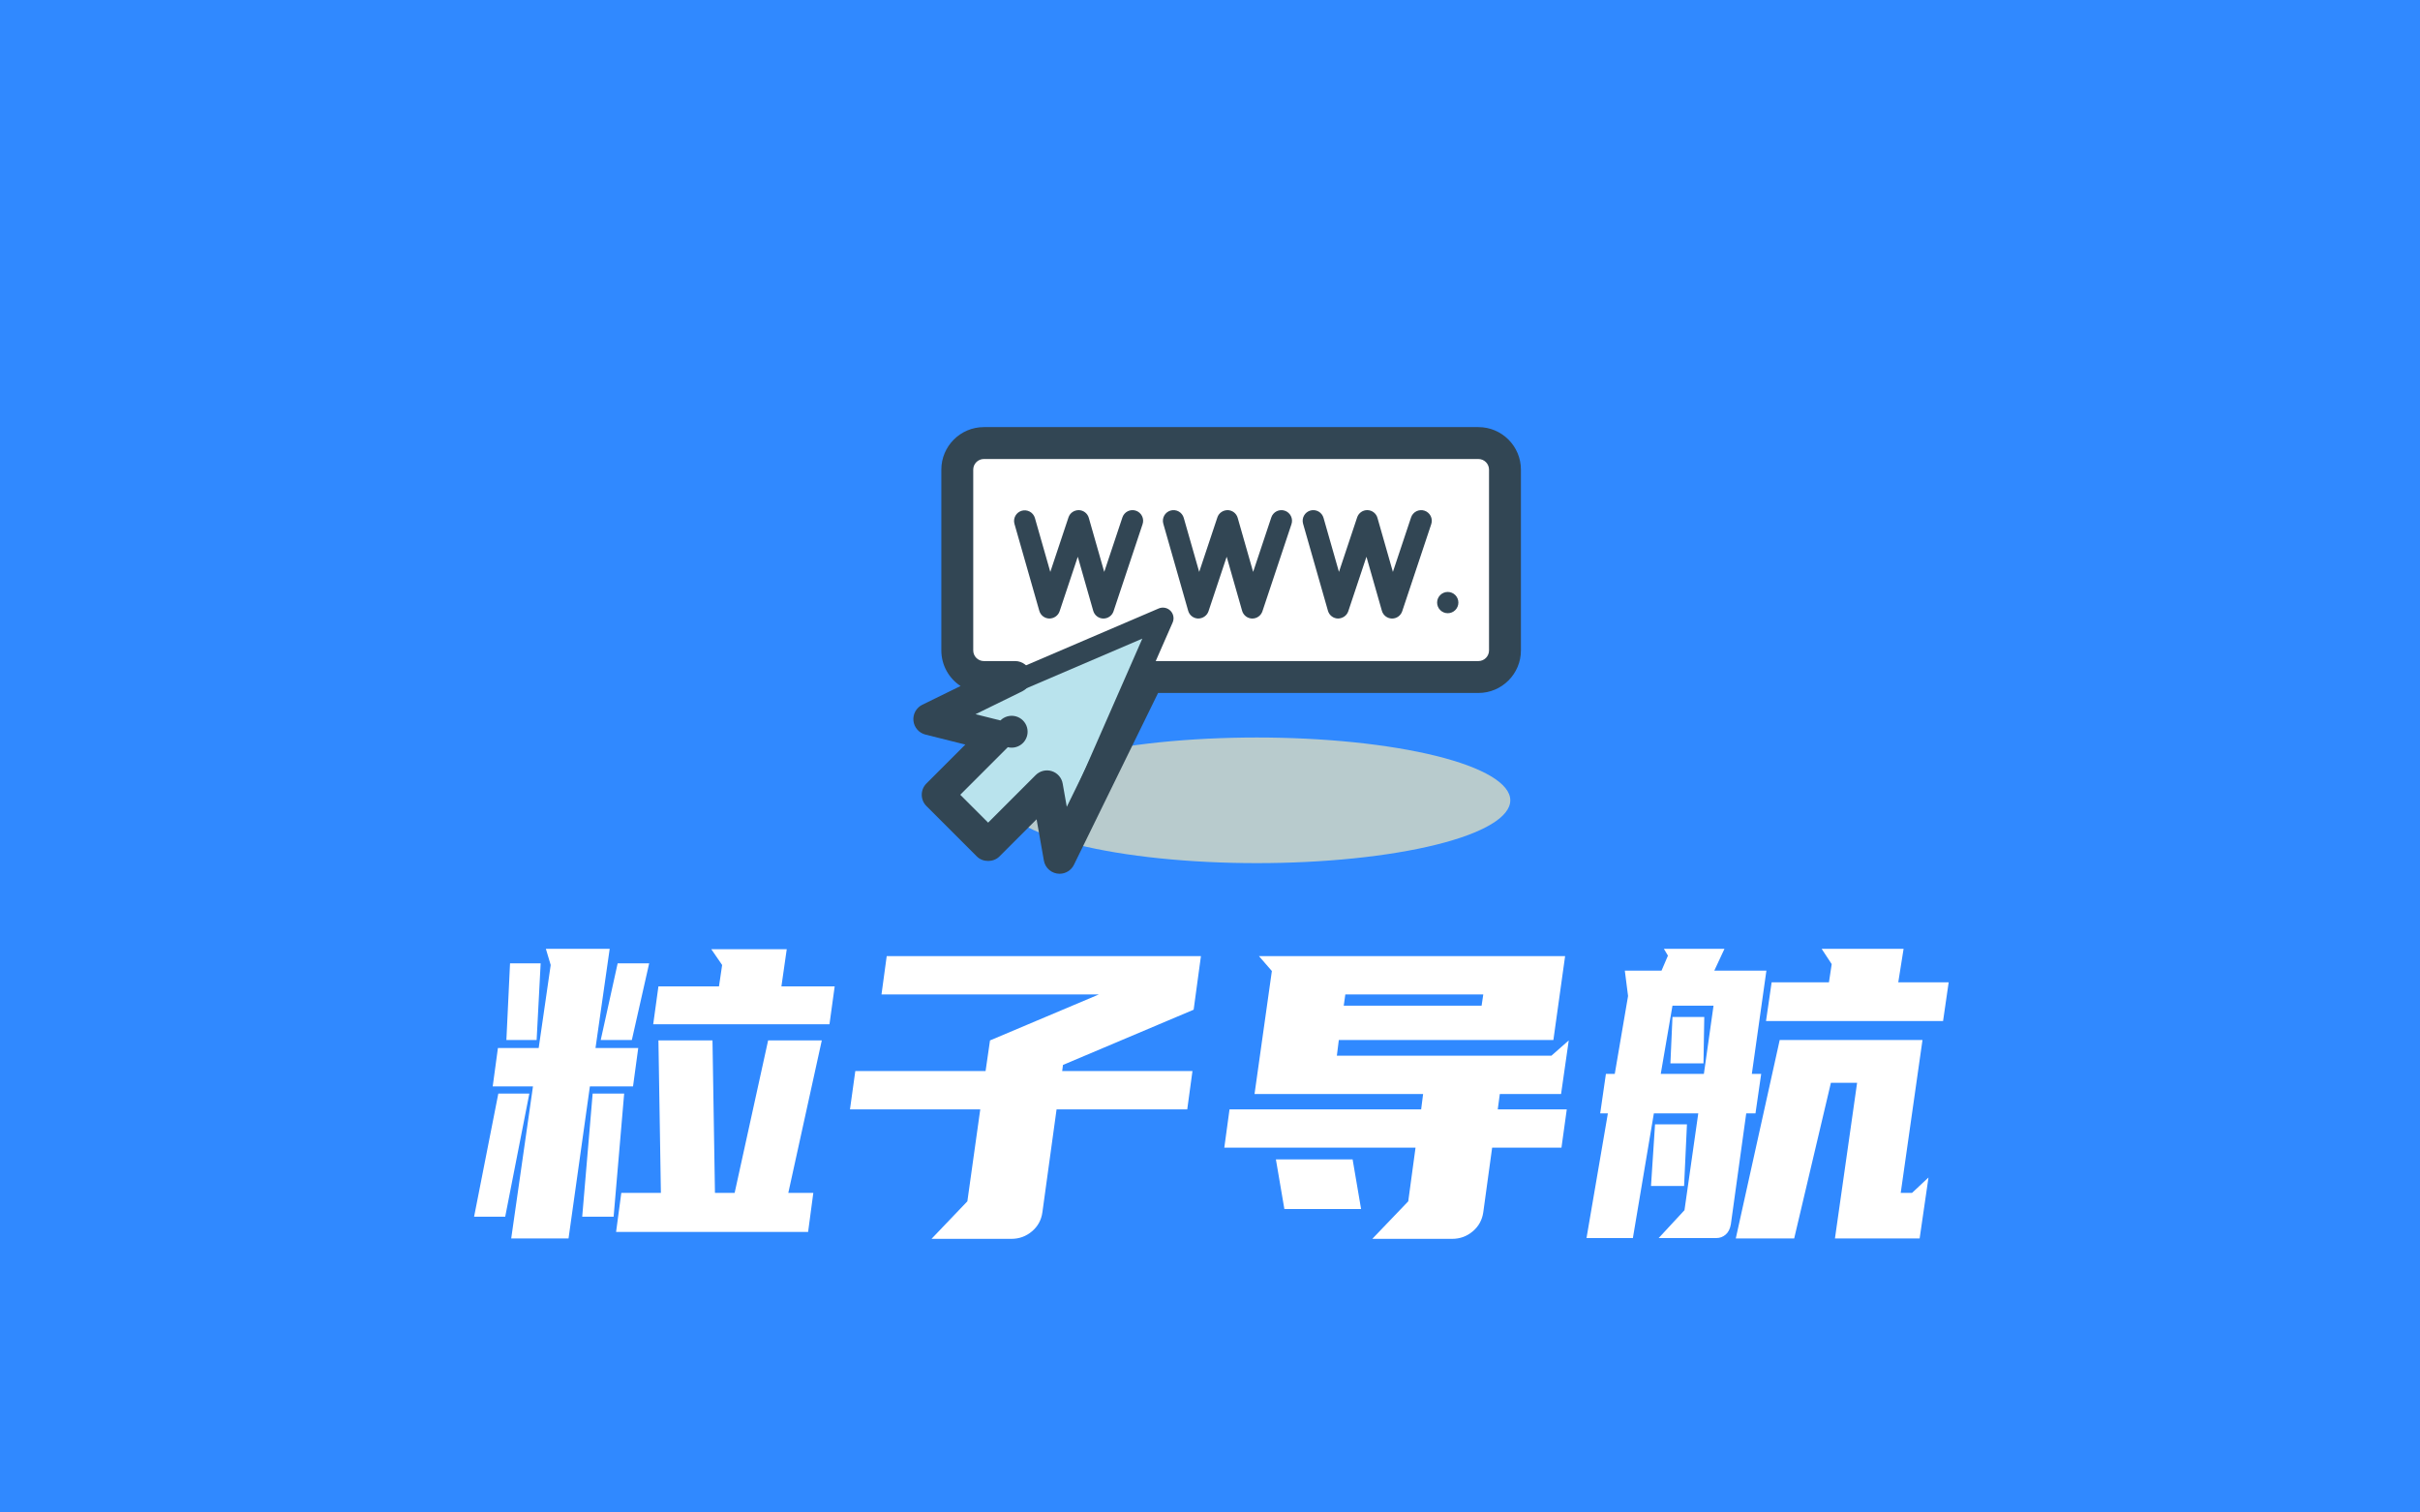 <svg width="480" height="300" viewBox="0 0 480 300" fill="none" xmlns="http://www.w3.org/2000/svg" xmlns:xlink="http://www.w3.org/1999/xlink">
	<desc>
			Created with Pixso.
	</desc>
	<defs>
		<clipPath id="clip2_4">
			<rect id="www" width="135" height="135" transform="translate(173 55)" fill="white"/>
		</clipPath>
		<clipPath id="clip2_1">
			<rect id="画板 1" width="480" height="300" fill="white"/>
		</clipPath>
	</defs>
	<rect id="画板 1" width="480" height="300" fill="#3089FF"/>
	<g clip-path="url(#clip2_1)">
		<path id="粒子导航" d="M156.359 236.602L161.32 236.602L160.285 244.355L122.199 244.355L123.234 236.602L131.086 236.602L130.598 206.367L141.32 206.367L141.809 236.602L145.715 236.602L152.355 206.367L163 206.367L156.359 236.602ZM105.715 215.488L97.727 215.488L98.762 207.871L106.848 207.871L109.23 191.406L108.273 188.203L120.93 188.203L118.117 207.871L126.594 207.871L125.559 215.488L117.004 215.488L112.766 245.645L101.398 245.645L105.715 215.488ZM142.609 195.645L143.234 191.406L141.086 188.281L156.047 188.281L154.992 195.645L165.559 195.645L164.523 203.164L129.562 203.164L130.598 195.645L142.609 195.645ZM121.711 241.328L115.48 241.328L117.551 216.914L123.801 216.914L121.711 241.328ZM98.84 216.914L104.992 216.914L100.207 241.328L94.035 241.328L98.84 216.914ZM128.762 191.074L125.324 206.289L119.152 206.289L122.512 191.074L128.762 191.074ZM107.238 191.074L106.438 206.289L100.441 206.289L101.164 191.074L107.238 191.074ZM195.487 212.441L196.366 206.367L217.967 197.246L174.842 197.246L175.877 189.648L238.202 189.648L236.756 200.273L210.838 211.23L210.682 212.441L236.522 212.441L235.487 220.039L209.569 220.039L206.756 240.449Q206.444 242.754 204.686 244.238Q202.928 245.723 200.604 245.723L184.764 245.723L191.873 238.281L194.432 220.039L168.592 220.039L169.647 212.441L195.487 212.441ZM252.27 192.598L249.712 189.648L310.434 189.648L308.11 206.289L265.552 206.289L265.161 209.395L307.72 209.395L311.157 206.367L309.634 216.992L297.485 216.992L297.075 220.039L310.766 220.039L309.712 227.637L295.962 227.637L294.204 240.449Q293.872 242.754 292.114 244.238Q290.356 245.723 288.032 245.723L272.192 245.723L279.321 238.281L280.766 227.637L242.837 227.637L243.872 220.039L281.88 220.039L282.27 216.992L248.833 216.992L252.27 192.598ZM269.966 239.805L254.751 239.805L253.071 229.961L268.286 229.961L269.966 239.805ZM266.841 197.246L266.528 199.473L293.872 199.473L294.204 197.246L266.841 197.246ZM318.917 220.84L317.394 220.84L318.527 213.008L320.284 213.008L322.921 197.559L322.277 192.52L329.562 192.52L330.831 189.551L330.03 188.203L342.042 188.203L340.03 192.52L350.362 192.52L347.472 213.008L349.327 213.008L348.195 220.84L346.359 220.84L343.312 242.832Q343.077 244.199 342.277 244.883Q341.476 245.566 340.441 245.566L328.995 245.566L334.112 240.039L336.847 220.84L328.038 220.84L323.878 245.566L314.679 245.566L318.917 220.84ZM363.956 245.645L368.351 214.766L363.155 214.766L355.87 245.645L344.288 245.645L352.999 206.289L381.32 206.289L377.003 236.602L379.249 236.602L382.511 233.555L380.753 245.645L363.956 245.645ZM362.765 194.844L363.312 191.23L361.32 188.203L377.57 188.203L376.515 194.844L386.515 194.844L385.402 202.52L350.284 202.52L351.398 194.844L362.765 194.844ZM329.405 213.008L337.96 213.008L339.874 199.473L331.73 199.473L329.405 213.008ZM328.273 223.008L334.601 223.008L334.034 235.234L327.472 235.234L328.273 223.008ZM331.73 201.719L338.038 201.719L337.882 210.918L331.32 210.918L331.73 201.719Z" fill-rule="evenodd" fill="#FFFFFF"/>
		<g clip-path="url(#clip2_4)">
			<path id="path" d="M199.015 158.741C199.015 158.945 199.035 159.149 199.075 159.353C199.116 159.556 199.176 159.759 199.257 159.962C199.338 160.165 199.438 160.368 199.559 160.569C199.68 160.771 199.82 160.972 199.981 161.172C200.141 161.372 200.322 161.571 200.522 161.768C200.721 161.966 200.941 162.163 201.18 162.358C201.419 162.553 201.677 162.747 201.954 162.938C202.231 163.13 202.527 163.321 202.842 163.509C203.157 163.697 203.49 163.884 203.842 164.068C204.194 164.252 204.563 164.434 204.951 164.614C205.339 164.794 205.744 164.971 206.167 165.146C206.59 165.321 207.03 165.493 207.488 165.663C207.945 165.833 208.418 165.999 208.908 166.163C209.399 166.327 209.905 166.487 210.427 166.645C210.949 166.803 211.486 166.957 212.038 167.108C212.591 167.259 213.158 167.407 213.74 167.551C214.322 167.695 214.917 167.836 215.527 167.973C216.137 168.11 216.759 168.243 217.395 168.372C218.031 168.501 218.68 168.627 219.341 168.748C220.001 168.87 220.674 168.987 221.358 169.1C222.042 169.214 222.737 169.323 223.443 169.428C224.149 169.532 224.864 169.633 225.59 169.729C226.315 169.825 227.05 169.917 227.794 170.004C228.538 170.091 229.29 170.174 230.05 170.252C230.81 170.33 231.577 170.403 232.352 170.472C233.127 170.541 233.908 170.605 234.695 170.664C235.482 170.723 236.275 170.777 237.073 170.827C237.871 170.876 238.674 170.921 239.481 170.961C240.288 171.001 241.098 171.035 241.912 171.065C242.726 171.095 243.542 171.12 244.361 171.14C245.18 171.16 246 171.175 246.822 171.185C247.644 171.195 248.466 171.2 249.289 171.2C250.111 171.2 250.934 171.195 251.756 171.185C252.577 171.175 253.398 171.16 254.216 171.14C255.035 171.12 255.852 171.095 256.665 171.065C257.479 171.035 258.29 171.001 259.097 170.961C259.904 170.921 260.706 170.876 261.504 170.827C262.302 170.777 263.095 170.723 263.882 170.664C264.67 170.605 265.451 170.541 266.225 170.472C267 170.403 267.767 170.33 268.528 170.252C269.288 170.174 270.04 170.091 270.784 170.004C271.527 169.917 272.262 169.825 272.988 169.729C273.713 169.633 274.429 169.532 275.135 169.428C275.84 169.323 276.535 169.214 277.219 169.1C277.903 168.987 278.576 168.87 279.237 168.748C279.898 168.627 280.546 168.501 281.182 168.372C281.818 168.243 282.441 168.11 283.05 167.973C283.66 167.836 284.256 167.695 284.838 167.551C285.419 167.407 285.987 167.259 286.539 167.108C287.092 166.957 287.629 166.803 288.151 166.645C288.673 166.487 289.179 166.327 289.669 166.163C290.159 165.999 290.633 165.833 291.09 165.663C291.547 165.493 291.987 165.321 292.41 165.146C292.833 164.971 293.238 164.794 293.626 164.614C294.014 164.434 294.384 164.252 294.736 164.068C295.087 163.884 295.421 163.697 295.736 163.509C296.05 163.321 296.346 163.13 296.624 162.938C296.901 162.747 297.159 162.553 297.398 162.358C297.637 162.163 297.856 161.966 298.056 161.768C298.256 161.571 298.436 161.372 298.596 161.172C298.757 160.972 298.898 160.771 299.018 160.569C299.139 160.368 299.24 160.165 299.32 159.962C299.401 159.759 299.462 159.556 299.502 159.353C299.542 159.149 299.562 158.945 299.562 158.741C299.562 158.537 299.542 158.333 299.502 158.13C299.462 157.926 299.401 157.723 299.32 157.52C299.24 157.317 299.139 157.115 299.018 156.913C298.898 156.711 298.757 156.511 298.596 156.311C298.436 156.111 298.256 155.912 298.056 155.714C297.856 155.516 297.637 155.32 297.398 155.125C297.159 154.929 296.901 154.736 296.624 154.544C296.346 154.352 296.05 154.162 295.736 153.973C295.421 153.785 295.087 153.599 294.736 153.414C294.384 153.23 294.014 153.048 293.626 152.868C293.238 152.688 292.833 152.511 292.41 152.336C291.987 152.161 291.547 151.989 291.09 151.819C290.633 151.65 290.159 151.483 289.669 151.319C289.179 151.156 288.673 150.995 288.151 150.837C287.629 150.68 287.092 150.525 286.539 150.374C285.987 150.223 285.419 150.075 284.838 149.931C284.256 149.787 283.66 149.647 283.051 149.51C282.441 149.373 281.818 149.24 281.182 149.11C280.546 148.981 279.898 148.855 279.237 148.734C278.576 148.613 277.903 148.495 277.219 148.382C276.535 148.269 275.84 148.16 275.135 148.055C274.429 147.95 273.713 147.849 272.988 147.753C272.262 147.657 271.527 147.566 270.784 147.478C270.04 147.391 269.288 147.309 268.528 147.231C267.767 147.153 267 147.079 266.225 147.01C265.451 146.942 264.67 146.878 263.882 146.819C263.095 146.759 262.302 146.705 261.504 146.656C260.706 146.606 259.904 146.561 259.097 146.522C258.29 146.482 257.479 146.447 256.665 146.417C255.852 146.387 255.035 146.362 254.216 146.342C253.398 146.322 252.577 146.307 251.756 146.297C250.934 146.287 250.111 146.282 249.289 146.282C248.466 146.282 247.644 146.287 246.822 146.297C246 146.307 245.18 146.322 244.361 146.342C243.542 146.362 242.726 146.387 241.912 146.417C241.098 146.447 240.288 146.482 239.481 146.522C238.674 146.561 237.871 146.606 237.073 146.656C236.275 146.705 235.482 146.759 234.695 146.819C233.908 146.878 233.127 146.942 232.352 147.01C231.577 147.079 230.81 147.153 230.05 147.231C229.29 147.309 228.538 147.391 227.794 147.478C227.05 147.566 226.315 147.657 225.59 147.753C224.864 147.849 224.149 147.95 223.443 148.055C222.737 148.16 222.042 148.269 221.358 148.382C220.674 148.495 220.001 148.613 219.341 148.734C218.68 148.855 218.031 148.981 217.395 149.11C216.759 149.24 216.137 149.373 215.527 149.51C214.917 149.647 214.322 149.787 213.74 149.931C213.158 150.075 212.591 150.223 212.038 150.374C211.486 150.525 210.949 150.68 210.427 150.837C209.905 150.995 209.399 151.156 208.908 151.319C208.418 151.483 207.945 151.65 207.488 151.819C207.03 151.989 206.59 152.161 206.167 152.336C205.744 152.511 205.339 152.688 204.951 152.868C204.563 153.048 204.194 153.23 203.842 153.414C203.49 153.599 203.157 153.785 202.842 153.973C202.527 154.162 202.231 154.352 201.954 154.544C201.677 154.736 201.419 154.929 201.18 155.125C200.941 155.32 200.721 155.516 200.522 155.714C200.322 155.912 200.141 156.111 199.981 156.311C199.82 156.511 199.68 156.711 199.559 156.913C199.438 157.115 199.338 157.317 199.257 157.52C199.176 157.723 199.116 157.926 199.075 158.13C199.035 158.333 199.015 158.537 199.015 158.741Z" fill-rule="nonzero" fill="#B8CBCD"/>
			<path id="path" d="M298.156 129.013C298.156 129.359 298.122 129.702 298.054 130.041C297.987 130.381 297.887 130.711 297.754 131.031C297.622 131.351 297.459 131.655 297.267 131.942C297.074 132.23 296.856 132.497 296.611 132.742C296.366 132.986 296.1 133.205 295.812 133.397C295.524 133.59 295.22 133.752 294.9 133.885C294.58 134.017 294.25 134.117 293.911 134.185C293.571 134.252 293.228 134.286 292.882 134.286L194.796 134.286C194.45 134.286 194.107 134.252 193.767 134.185C193.428 134.117 193.098 134.017 192.778 133.885C192.458 133.752 192.154 133.59 191.866 133.397C191.579 133.205 191.312 132.986 191.067 132.742C190.822 132.497 190.604 132.23 190.411 131.942C190.219 131.655 190.057 131.351 189.924 131.031C189.792 130.711 189.692 130.381 189.624 130.041C189.557 129.702 189.523 129.359 189.523 129.013L189.523 93.153C189.523 92.807 189.557 92.464 189.624 92.124C189.692 91.785 189.792 91.455 189.924 91.135C190.057 90.815 190.219 90.511 190.411 90.224C190.604 89.936 190.822 89.669 191.067 89.424C191.312 89.18 191.579 88.961 191.866 88.769C192.154 88.576 192.458 88.414 192.778 88.281C193.098 88.149 193.428 88.049 193.767 87.981C194.107 87.914 194.45 87.88 194.796 87.88L292.882 87.88C293.228 87.88 293.571 87.914 293.911 87.981C294.25 88.049 294.58 88.149 294.9 88.281C295.22 88.414 295.524 88.576 295.812 88.769C296.1 88.961 296.366 89.18 296.611 89.424C296.856 89.669 297.074 89.936 297.267 90.224C297.459 90.511 297.622 90.815 297.754 91.135C297.887 91.455 297.987 91.785 298.054 92.124C298.122 92.464 298.156 92.807 298.156 93.153L298.156 129.013Z" fill-rule="nonzero" fill="#FFFFFF"/>
			<path id="path" d="M292.882 136.396L194.796 136.396C190.725 136.396 187.413 133.083 187.413 129.013L187.413 93.153C187.413 89.082 190.725 85.77 194.796 85.77L292.882 85.77C296.952 85.77 300.265 89.082 300.265 93.153L300.265 129.013C300.265 133.083 296.952 136.396 292.882 136.396ZM194.796 89.989C193.052 89.989 191.632 91.409 191.632 93.153L191.632 129.013C191.632 130.757 193.052 132.177 194.796 132.177L292.882 132.177C294.627 132.177 296.046 130.757 296.046 129.013L296.046 93.153C296.046 91.409 294.627 89.989 292.882 89.989L194.796 89.989Z" fill-rule="nonzero" fill="#324654"/>
			<path id="path" d="M209.814 170.146L230.656 122.627L183.97 142.634L197.308 145.969L185.637 157.64L195.642 167.645L207.313 155.973L209.814 170.146Z" fill-rule="nonzero" fill="#B9E3ED"/>
			<path id="path" d="M209.815 172.255C209.567 172.255 209.326 172.213 209.093 172.128C208.86 172.043 208.648 171.921 208.458 171.762C208.268 171.602 208.111 171.415 207.987 171.2C207.863 170.985 207.78 170.756 207.737 170.511L205.94 160.33L197.133 169.136C196.342 169.927 194.942 169.927 194.151 169.136L184.147 159.132C183.949 158.935 183.797 158.707 183.69 158.448C183.583 158.19 183.529 157.921 183.529 157.641C183.529 157.361 183.583 157.092 183.69 156.834C183.797 156.576 183.949 156.348 184.147 156.15L193.184 147.112L183.459 144.681C183.245 144.628 183.044 144.543 182.856 144.426C182.669 144.31 182.504 144.167 182.361 143.999C182.218 143.83 182.104 143.644 182.02 143.44C181.936 143.236 181.885 143.023 181.867 142.803C181.85 142.583 181.866 142.366 181.917 142.151C181.968 141.936 182.05 141.734 182.165 141.545C182.279 141.356 182.419 141.189 182.586 141.044C182.753 140.899 182.938 140.783 183.141 140.697L229.827 120.689C230.021 120.606 230.223 120.553 230.434 120.531C230.644 120.508 230.853 120.517 231.061 120.558C231.268 120.598 231.465 120.668 231.652 120.768C231.839 120.868 232.006 120.993 232.155 121.143C232.304 121.293 232.428 121.462 232.526 121.649C232.624 121.837 232.692 122.035 232.731 122.243C232.77 122.451 232.777 122.66 232.753 122.87C232.728 123.08 232.674 123.282 232.589 123.476L211.747 170.995C211.664 171.182 211.557 171.354 211.424 171.51C211.292 171.666 211.14 171.8 210.968 171.911C210.797 172.023 210.613 172.108 210.416 172.167C210.22 172.225 210.02 172.255 209.815 172.255ZM188.621 157.64L195.642 164.661L205.822 154.481C206.1 154.203 206.43 154.017 206.812 153.923C207.194 153.829 207.573 153.841 207.948 153.96C208.324 154.078 208.641 154.285 208.9 154.581C209.159 154.877 209.323 155.219 209.391 155.607L210.681 162.919L226.579 126.669L190.556 142.107L197.82 143.923C198.188 144.015 198.509 144.194 198.781 144.459C199.053 144.724 199.239 145.04 199.341 145.406C199.442 145.772 199.444 146.139 199.348 146.506C199.251 146.874 199.068 147.192 198.8 147.46L188.621 157.64Z" fill-rule="nonzero" fill="#324654"/>
			<path id="path" d="M210.167 173.31C209.795 173.31 209.434 173.246 209.085 173.119C208.735 172.992 208.418 172.809 208.133 172.57C207.848 172.331 207.612 172.05 207.426 171.728C207.24 171.406 207.114 171.062 207.05 170.696L205.605 162.507L198.23 169.882C197.044 171.068 194.943 171.068 193.756 169.882L183.753 159.878C183.606 159.731 183.474 159.572 183.359 159.399C183.243 159.226 183.146 159.044 183.066 158.852C182.987 158.66 182.927 158.462 182.886 158.258C182.846 158.055 182.825 157.849 182.825 157.641C182.825 157.433 182.846 157.228 182.886 157.024C182.927 156.82 182.987 156.622 183.066 156.43C183.146 156.238 183.243 156.056 183.359 155.883C183.474 155.711 183.606 155.551 183.753 155.404L191.472 147.684L183.555 145.703C183.241 145.624 182.946 145.5 182.67 145.33C182.393 145.16 182.149 144.953 181.937 144.708C181.724 144.463 181.553 144.192 181.424 143.895C181.295 143.598 181.213 143.288 181.179 142.966C181.145 142.643 181.16 142.323 181.224 142.006C181.288 141.688 181.399 141.387 181.555 141.103C181.712 140.819 181.907 140.566 182.142 140.342C182.376 140.118 182.639 139.935 182.93 139.792L190.528 136.07C189.942 135.686 189.412 135.237 188.938 134.721C188.464 134.206 188.06 133.64 187.727 133.024C187.394 132.408 187.141 131.76 186.969 131.082C186.797 130.403 186.711 129.713 186.711 129.013L186.711 93.153C186.711 88.501 190.496 84.716 195.148 84.716L293.234 84.716C297.887 84.716 301.672 88.501 301.672 93.153L301.672 129.013C301.672 133.665 297.887 137.45 293.234 137.45L229.702 137.45L213.009 171.537C212.878 171.803 212.714 172.045 212.516 172.265C212.317 172.485 212.093 172.673 211.841 172.83C211.59 172.987 211.322 173.106 211.038 173.187C210.753 173.269 210.463 173.31 210.167 173.31ZM190.465 157.64L195.994 163.17L205.428 153.736C205.633 153.531 205.861 153.357 206.113 153.215C206.366 153.073 206.632 152.967 206.913 152.898C207.195 152.829 207.48 152.8 207.769 152.809C208.059 152.818 208.341 152.867 208.617 152.954C208.893 153.041 209.153 153.163 209.395 153.322C209.637 153.48 209.854 153.668 210.045 153.885C210.236 154.103 210.393 154.343 210.519 154.604C210.644 154.865 210.731 155.138 210.781 155.423L211.594 160.034L224.886 132.895C225.017 132.629 225.181 132.386 225.379 132.167C225.578 131.947 225.802 131.759 226.053 131.602C226.305 131.445 226.572 131.326 226.857 131.245C227.141 131.163 227.432 131.122 227.728 131.122L293.234 131.122C294.398 131.122 295.344 130.176 295.344 129.013L295.344 93.153C295.344 91.99 294.398 91.044 293.234 91.044L195.148 91.044C193.985 91.044 193.039 91.99 193.039 93.153L193.039 129.013C193.039 130.176 193.985 131.122 195.148 131.122L201.362 131.122C201.719 131.122 202.066 131.181 202.404 131.299C202.741 131.417 203.05 131.587 203.33 131.81C203.61 132.032 203.845 132.294 204.036 132.596C204.227 132.899 204.362 133.224 204.443 133.572C204.524 133.92 204.545 134.272 204.506 134.627C204.468 134.983 204.372 135.322 204.218 135.645C204.065 135.967 203.862 136.256 203.611 136.51C203.36 136.764 203.074 136.97 202.753 137.127L193.492 141.665L198.427 142.9C198.525 142.803 198.628 142.712 198.737 142.628C198.846 142.545 198.96 142.469 199.08 142.4C199.199 142.331 199.322 142.27 199.449 142.217C199.576 142.165 199.706 142.12 199.838 142.085C199.971 142.049 200.106 142.022 200.242 142.004C200.379 141.985 200.515 141.976 200.653 141.976C200.791 141.975 200.928 141.984 201.064 142.001C201.2 142.019 201.335 142.045 201.468 142.08C201.601 142.115 201.731 142.159 201.859 142.211C201.986 142.263 202.109 142.323 202.229 142.391C202.348 142.46 202.463 142.535 202.572 142.618C202.682 142.701 202.786 142.791 202.883 142.888C202.981 142.985 203.072 143.087 203.157 143.196C203.241 143.304 203.318 143.418 203.388 143.537C203.458 143.655 203.519 143.778 203.573 143.904C203.627 144.031 203.672 144.161 203.708 144.293C203.745 144.426 203.773 144.56 203.792 144.696C203.812 144.833 203.822 144.969 203.823 145.107C203.824 145.245 203.817 145.382 203.8 145.518C203.784 145.655 203.758 145.79 203.724 145.923C203.69 146.056 203.647 146.186 203.596 146.314C203.545 146.442 203.486 146.566 203.418 146.686C203.351 146.805 203.276 146.92 203.194 147.031C203.112 147.141 203.022 147.245 202.926 147.344C202.831 147.442 202.729 147.534 202.621 147.619C202.513 147.705 202.4 147.782 202.281 147.853C202.163 147.923 202.041 147.986 201.915 148.04C201.789 148.095 201.659 148.141 201.527 148.179C201.395 148.216 201.261 148.245 201.125 148.265C200.988 148.286 200.852 148.297 200.714 148.299C200.577 148.301 200.44 148.295 200.303 148.279C200.166 148.264 200.031 148.239 199.898 148.206L190.465 157.64Z" fill-rule="nonzero" fill="#324654"/>
			<path id="path" d="M203.234 103.294L208.171 120.575L213.932 103.294L218.867 120.575L224.629 103.294L203.234 103.294Z" fill-rule="nonzero" fill="#FFFFFF"/>
			<path id="path" d="M218.868 122.685L218.822 122.685C218.597 122.68 218.378 122.64 218.165 122.564C217.953 122.489 217.757 122.383 217.579 122.245C217.401 122.108 217.248 121.946 217.122 121.759C216.995 121.573 216.901 121.371 216.839 121.154L213.776 110.43L210.171 121.243C209.878 122.119 209.042 122.685 208.124 122.685C207.899 122.68 207.68 122.64 207.468 122.565C207.256 122.49 207.06 122.383 206.882 122.246C206.704 122.108 206.551 121.946 206.425 121.76C206.299 121.573 206.204 121.372 206.143 121.155L201.206 103.874C201.135 103.607 201.117 103.337 201.152 103.063C201.188 102.789 201.274 102.532 201.41 102.292C201.546 102.052 201.723 101.846 201.94 101.675C202.157 101.505 202.399 101.381 202.664 101.305C202.93 101.229 203.2 101.206 203.474 101.237C203.749 101.267 204.007 101.348 204.25 101.479C204.493 101.611 204.702 101.784 204.877 101.997C205.052 102.211 205.18 102.45 205.261 102.714L208.325 113.439L211.93 102.627C212.222 101.749 213.033 101.188 213.977 101.185C214.902 101.206 215.705 101.825 215.96 102.715L219.022 113.439L222.627 102.627C222.716 102.361 222.852 102.123 223.035 101.911C223.218 101.7 223.435 101.532 223.685 101.407C223.935 101.282 224.2 101.209 224.479 101.189C224.758 101.17 225.03 101.204 225.296 101.292C225.561 101.381 225.799 101.517 226.011 101.7C226.222 101.883 226.39 102.1 226.515 102.35C226.64 102.6 226.713 102.865 226.733 103.144C226.753 103.423 226.718 103.695 226.63 103.961L220.868 121.242C220.798 121.452 220.698 121.646 220.567 121.824C220.436 122.003 220.281 122.157 220.101 122.286C219.922 122.415 219.727 122.514 219.516 122.582C219.306 122.65 219.09 122.684 218.868 122.685Z" fill-rule="nonzero" fill="#324654"/>
			<path id="path" d="M232.765 103.294L237.702 120.575L243.464 103.294L248.399 120.575L254.16 103.294L232.765 103.294Z" fill-rule="nonzero" fill="#FFFFFF"/>
			<path id="path" d="M248.399 122.685L248.352 122.685C248.127 122.68 247.908 122.639 247.696 122.564C247.483 122.489 247.288 122.383 247.11 122.245C246.932 122.107 246.779 121.945 246.653 121.759C246.526 121.572 246.432 121.371 246.37 121.154L243.308 110.43L239.703 121.243C239.409 122.119 238.554 122.685 237.656 122.685C237.43 122.68 237.212 122.64 236.999 122.565C236.787 122.49 236.592 122.383 236.413 122.246C236.235 122.108 236.083 121.946 235.956 121.76C235.83 121.573 235.736 121.372 235.674 121.155L230.737 103.874C230.66 103.605 230.637 103.332 230.669 103.054C230.701 102.776 230.784 102.514 230.92 102.27C231.056 102.025 231.233 101.816 231.453 101.642C231.672 101.468 231.916 101.342 232.185 101.265C232.454 101.188 232.727 101.166 233.005 101.198C233.283 101.23 233.544 101.313 233.789 101.449C234.034 101.585 234.243 101.763 234.417 101.982C234.591 102.201 234.716 102.445 234.793 102.714L237.857 113.439L241.462 102.627C241.754 101.749 242.578 101.188 243.509 101.185C244.434 101.206 245.238 101.825 245.492 102.715L248.555 113.439L252.16 102.627C252.248 102.361 252.384 102.123 252.568 101.912C252.751 101.701 252.968 101.533 253.218 101.408C253.468 101.283 253.732 101.211 254.011 101.191C254.29 101.172 254.562 101.206 254.827 101.294C255.092 101.383 255.331 101.518 255.542 101.702C255.753 101.885 255.921 102.101 256.047 102.351C256.172 102.601 256.244 102.866 256.264 103.144C256.284 103.423 256.25 103.695 256.162 103.961L250.4 121.242C250.33 121.452 250.23 121.646 250.098 121.824C249.967 122.003 249.812 122.157 249.632 122.286C249.453 122.416 249.257 122.515 249.047 122.583C248.836 122.651 248.62 122.685 248.399 122.685Z" fill-rule="nonzero" fill="#324654"/>
			<path id="path" d="M260.488 103.294L265.425 120.575L271.187 103.294L276.122 120.575L281.884 103.294L260.488 103.294Z" fill-rule="nonzero" fill="#FFFFFF"/>
			<path id="path" d="M276.122 122.685L276.076 122.685C275.85 122.68 275.632 122.64 275.419 122.564C275.207 122.489 275.011 122.383 274.833 122.245C274.655 122.108 274.503 121.945 274.376 121.759C274.25 121.572 274.156 121.371 274.094 121.154L271.031 110.43L267.426 121.242C267.134 122.118 266.301 122.673 265.379 122.684C265.154 122.679 264.935 122.639 264.723 122.564C264.51 122.489 264.315 122.382 264.137 122.245C263.958 122.107 263.806 121.945 263.68 121.759C263.553 121.572 263.459 121.371 263.397 121.154L258.46 103.874C258.383 103.605 258.361 103.332 258.392 103.054C258.424 102.776 258.508 102.514 258.644 102.27C258.779 102.025 258.957 101.816 259.176 101.642C259.395 101.468 259.639 101.342 259.908 101.265C260.177 101.188 260.451 101.166 260.729 101.198C261.007 101.23 261.268 101.313 261.512 101.449C261.757 101.585 261.966 101.763 262.14 101.982C262.314 102.201 262.44 102.445 262.517 102.714L265.58 113.439L269.185 102.627C269.256 102.412 269.358 102.214 269.492 102.033C269.626 101.852 269.785 101.696 269.97 101.566C270.154 101.436 270.354 101.339 270.57 101.273C270.786 101.208 271.007 101.179 271.233 101.185C271.458 101.19 271.677 101.23 271.889 101.305C272.101 101.38 272.297 101.486 272.475 101.624C272.653 101.762 272.806 101.924 272.932 102.11C273.058 102.297 273.152 102.498 273.214 102.715L276.277 113.439L279.882 102.627C279.971 102.361 280.107 102.123 280.29 101.912C280.473 101.701 280.69 101.533 280.94 101.408C281.19 101.283 281.455 101.211 281.734 101.191C282.012 101.172 282.284 101.206 282.55 101.294C282.815 101.383 283.053 101.518 283.264 101.702C283.476 101.885 283.644 102.101 283.769 102.351C283.894 102.601 283.967 102.866 283.987 103.144C284.007 103.423 283.973 103.695 283.885 103.961L278.123 121.242C278.053 121.452 277.952 121.646 277.821 121.824C277.69 122.003 277.535 122.157 277.356 122.286C277.176 122.416 276.981 122.514 276.77 122.583C276.56 122.651 276.343 122.685 276.122 122.685Z" fill-rule="nonzero" fill="#324654"/>
			<path id="path" d="M285.048 119.521C285.048 119.8 285.101 120.069 285.208 120.328C285.315 120.586 285.468 120.814 285.666 121.012C285.863 121.21 286.092 121.362 286.35 121.469C286.608 121.576 286.878 121.63 287.157 121.63C287.437 121.63 287.706 121.576 287.964 121.469C288.223 121.362 288.451 121.21 288.649 121.012C288.847 120.814 288.999 120.586 289.106 120.328C289.213 120.069 289.267 119.8 289.267 119.521C289.267 119.241 289.213 118.972 289.106 118.713C288.999 118.455 288.847 118.227 288.649 118.029C288.451 117.831 288.223 117.679 287.964 117.572C287.706 117.465 287.437 117.411 287.157 117.411C286.878 117.411 286.608 117.465 286.35 117.572C286.092 117.679 285.863 117.831 285.666 118.029C285.468 118.227 285.315 118.455 285.208 118.713C285.101 118.972 285.048 119.241 285.048 119.521Z" fill-rule="nonzero" fill="#324654"/>
		</g>
	</g>
</svg>
